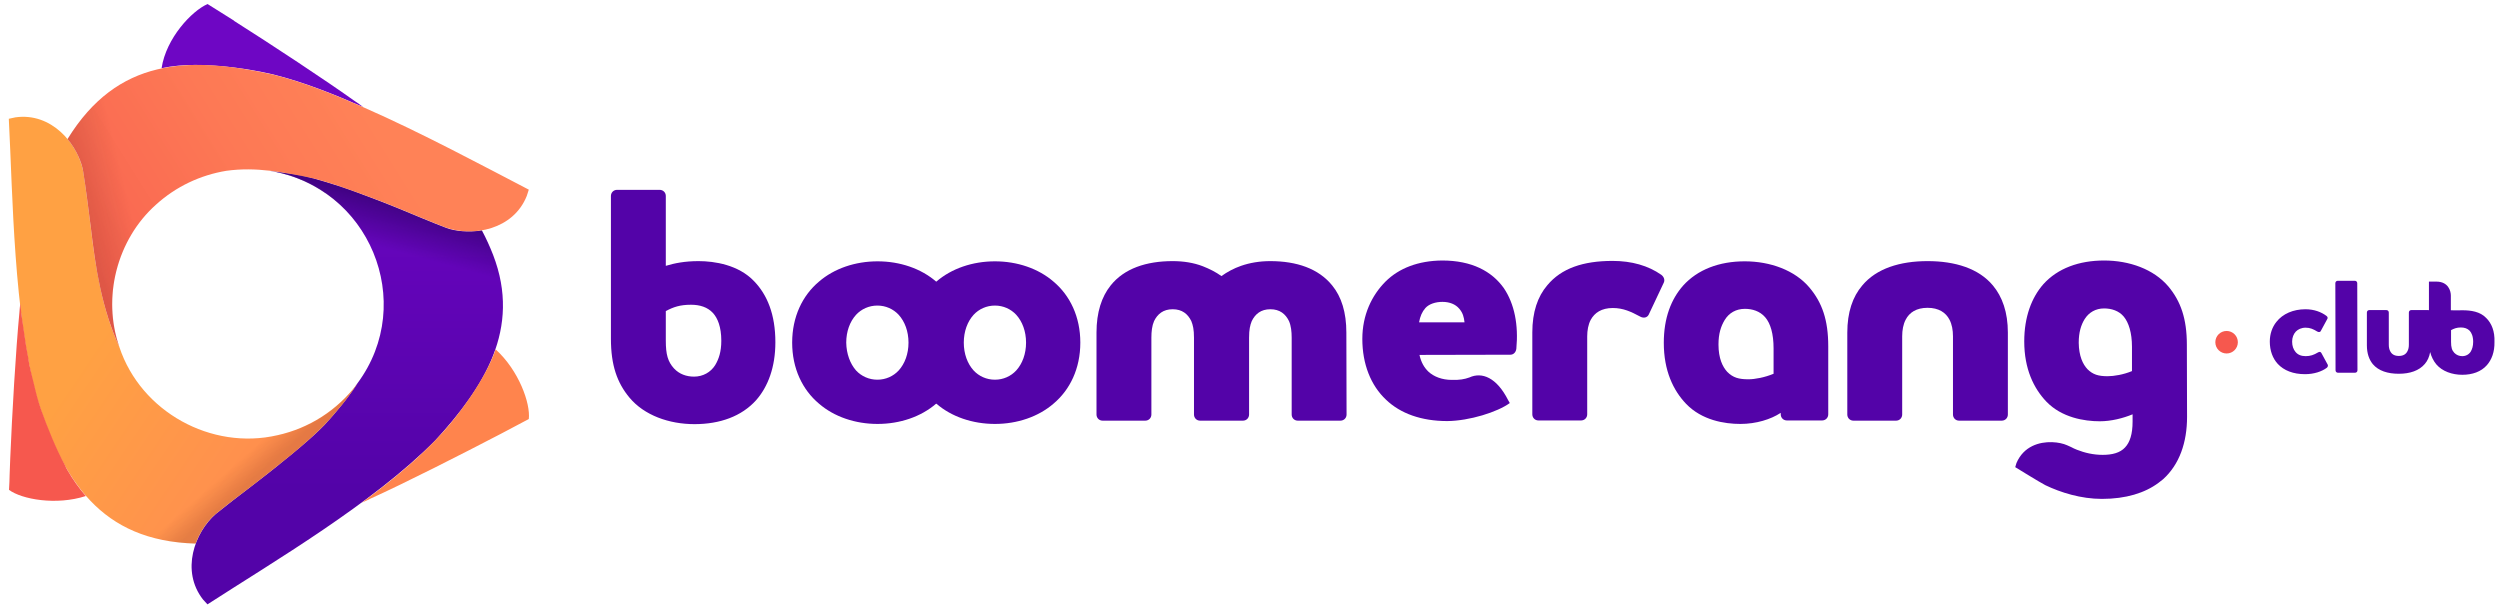 <?xml version="1.0" encoding="utf-8"?>
<!-- Generator: Adobe Illustrator 25.2.1, SVG Export Plug-In . SVG Version: 6.00 Build 0)  -->
<svg version="1.1" id="Calque_1" xmlns="http://www.w3.org/2000/svg" xmlns:xlink="http://www.w3.org/1999/xlink" x="0px" y="0px"
	 viewBox="0 0 1220.7 297.4" style="enable-background:new 0 0 1220.7 297.4;" xml:space="preserve">
<style type="text/css">
	.st0{fill:#F6584E;}
	.st1{fill:#5303A8;}
	.st2{fill:url(#SVGID_1_);}
	.st3{fill:url(#SVGID_2_);}
	.st4{fill:url(#SVGID_3_);}
	.st5{fill:url(#SVGID_4_);}
	.st6{fill:url(#SVGID_5_);}
	.st7{fill:url(#SVGID_6_);}
</style>
<g>
	<g>
		<g>
			<g>
				<g>
					<g>
						<g>
							<g>
								<circle class="st0" cx="1087.2" cy="167.1" r="5.5"/>
							</g>
						</g>
					</g>
				</g>
				<g>
					<path class="st1" d="M1133.5,172.4c-0.3-0.6-0.9-0.8-1.7-0.3c-2,1.2-3.7,1.8-6,1.8c-2.2,0-3.8-0.7-4.9-2s-1.7-3-1.7-5.1
						c0-2,0.7-3.7,1.8-4.9c1.1-1.1,2.7-1.9,4.8-1.9c2.2,0,3.7,0.7,5.7,1.9c0.7,0.4,1.5,0.3,1.7-0.3l3.2-5.9c0.3-0.5,0.1-1.1-0.5-1.5
						c-2.4-1.8-5.9-3.2-10.2-3.2c-5.9,0-11.1,2.2-14.2,6.2c-2,2.5-3.2,5.8-3.2,9.6c0,4.4,1.4,8.2,3.9,10.9c3,3.2,7.5,5,13.3,5
						c4.4,0,8.2-1.3,10.6-3.1c0.5-0.4,0.7-1,0.5-1.5L1133.5,172.4z"/>
					<path class="st1" d="M1149.8,137.1h-8.3c-0.7,0-1.2,0.5-1.2,1.2l0.1,42.5c0,0.7,0.5,1.2,1.2,1.2h8.3c0.7,0,1.2-0.5,1.2-1.2
						l-0.1-42.5C1151,137.6,1150.5,137.1,1149.8,137.1z"/>
					<path class="st1" d="M1214,155.3c-3-3.2-7.6-3.8-11.6-3.8c-2.7,0-3.6,0.1-5.7,0v-7.2c0-2.2-1.2-6.8-7.1-6.8h-3.6
						c0,0,0,0.5,0,1.2v12.8c-0.1,0-0.2-0.1-0.3-0.1h-8.3c-0.7,0-1.2,0.5-1.2,1.2v15.7c0,1.2-0.2,2.3-0.7,3.2c-0.7,1.4-2,2.3-4.2,2.3
						s-3.5-0.9-4.2-2.3c-0.5-0.9-0.7-2-0.7-3.2v-15.7c0-0.7-0.5-1.2-1.2-1.2h-8.3c-0.7,0-1.2,0.5-1.2,1.2v16c0,4,1.1,7,2.9,9.2
						c2.8,3.3,7.3,4.7,12.7,4.7c5.4,0,9.9-1.5,12.7-4.8c1.3-1.5,2.2-3.5,2.6-5.8c0.6,2.3,1.6,4.3,3,6c2.9,3.4,7.7,5.1,12.7,5.1
						c4.9,0,9.2-1.5,12-4.7c2.3-2.6,3.8-6.4,3.7-11.3C1218.2,161.7,1216.6,157.9,1214,155.3z M1206.4,171.7
						c-0.9,1.4-2.4,2.2-4.1,2.2c-1.5,0-2.8-0.5-3.9-1.6c-1.2-1.3-1.6-2.7-1.6-5.4v-5.7c1.5-0.8,2.8-1.3,4.8-1.3
						c1.8,0,3.2,0.5,4.3,1.6c0.9,1,1.7,2.7,1.7,5.4C1207.6,169,1207.1,170.5,1206.4,171.7z"/>
				</g>
			</g>
			<g>
				<path class="st1" d="M325.1,129.8c4.3-1.3,9.3-2.3,16-2.3c7.8,0,19.5,1.8,27.1,9.8c6.4,6.6,10.4,16.2,10.4,29.8
					c0,12.2-3.6,21.7-9.4,28.3c-7.1,7.9-17.7,11.7-30.1,11.7s-24.5-4.3-31.7-12.9c-6.1-7.3-9.1-15.9-9.1-28.8V95.7c0-1.7,1.3-3,3-3
					h20.8c1.7,0,3,1.3,3,3L325.1,129.8L325.1,129.8z M325.1,151.9v14.4c0,6.8,1,10.3,4,13.6c2.6,2.8,6.1,4,9.8,4
					c4.3,0,8.1-2.1,10.3-5.6c1.8-3,3-6.6,3-11.9c0-6.8-1.8-11.1-4.1-13.6c-2.6-2.8-6.3-4-10.7-4
					C332.1,148.8,328.8,149.9,325.1,151.9z"/>
				<path class="st1" d="M399.9,137.5c7.4-6.4,17.7-9.9,28.6-9.9s21.2,3.5,28.6,9.9c8.1,6.8,13.1,17.2,13.1,29.8s-5,23-13.1,29.8
					c-7.4,6.4-17.7,9.9-28.6,9.9s-21.2-3.5-28.6-9.9c-8.1-6.8-13.1-17.2-13.1-29.8S391.8,144.3,399.9,137.5z M418,180.9
					c2.6,2.8,6.3,4.5,10.4,4.5s7.8-1.7,10.4-4.5c3-3.3,4.8-8.1,4.8-13.6s-1.8-10.3-4.8-13.6c-2.6-2.8-6.3-4.5-10.4-4.5
					s-7.8,1.7-10.4,4.5c-3,3.3-4.8,8.1-4.8,13.6C413.3,172.8,415.1,177.6,418,180.9z"/>
				<path class="st1" d="M457.2,137.5c7.4-6.4,17.7-9.9,28.6-9.9s21.2,3.5,28.6,9.9c8.1,6.8,13.1,17.2,13.1,29.8s-5,23-13.1,29.8
					c-7.4,6.4-17.7,9.9-28.6,9.9s-21.2-3.5-28.6-9.9c-8.1-6.8-13.1-17.2-13.1-29.8C444.2,154.7,449.1,144.3,457.2,137.5z
					 M475.4,180.9c2.6,2.8,6.3,4.5,10.4,4.5s7.8-1.7,10.4-4.5c3-3.3,4.8-8.1,4.8-13.6s-1.8-10.3-4.8-13.6c-2.6-2.8-6.3-4.5-10.4-4.5
					s-7.8,1.7-10.4,4.5c-3,3.3-4.8,8.1-4.8,13.6C470.6,172.8,472.4,177.6,475.4,180.9z"/>
				<path class="st1" d="M657.5,202.4c0,1.7-1.3,3-3,3h-20.8c-1.7,0-3-1.3-3-3v-37.5c0-3-0.3-5.8-1.3-8.1c-1.7-3.5-4.5-5.8-9.1-5.8
					s-7.4,2.3-9.1,5.8c-0.8,2-1.3,4.1-1.3,8.1v37.5c0,1.7-1.3,3-3,3H586c-1.7,0-3-1.3-3-3v-37.5c0-4-0.5-6.1-1.3-8.1
					c-1.7-3.5-4.5-5.8-9.1-5.8s-7.4,2.3-9.1,5.8c-1,2.3-1.3,5.1-1.3,8.1v37.5c0,1.7-1.3,3-3,3h-20.8c-1.7,0-3-1.3-3-3v-40
					c0-9.9,2.5-17.5,6.9-23c6.6-8.3,17.4-11.9,30.3-11.9c5.3,0,10.3,0.8,14.7,2.5c3.3,1.3,6.3,2.8,9.1,4.8c2.8-2,6.1-3.8,9.6-5
					c4.3-1.5,9.1-2.3,14.2-2.3c12.9,0,23.6,3.6,30.3,11.9c4.5,5.5,6.9,13.1,6.9,23L657.5,202.4L657.5,202.4z"/>
				<path class="st1" d="M776.7,156.2c-1.2,2.3-1.7,5.1-1.7,8.1v38c0,1.7-1.3,3-3,3h-20.8c-1.7,0-3-1.3-3-3v-40
					c0-9.9,2.6-17.5,7.3-23c6.9-8.3,17.5-11.9,31.9-11.9c9.3,0,17.4,2.3,23.8,6.8c1.3,1,1.8,2.5,1.2,3.8l-7.4,15.7
					c-0.8,1.5-2.6,1.8-4.3,0.8c-4.3-2.3-8.1-4.1-13.2-4.1C782,150.4,778.6,152.7,776.7,156.2z"/>
				<path class="st1" d="M869.3,201.7c-4.6,3-11.7,5.3-19.5,5.3s-18.8-1.8-26.5-9.8c-6.3-6.6-10.9-16.2-10.9-29.8
					c0-12.2,3.6-21.3,9.4-27.9c7.1-7.9,17.7-11.9,30.1-11.9c12.4,0,24.5,4.3,31.7,12.9c6.1,7.3,9.1,15.7,9.1,28.6v33.2
					c0,1.7-1.3,3-3,3h-17.2c-1.7,0-3-1.3-3-3v-0.7L869.3,201.7L869.3,201.7z M866,182.5v-12.4c0-7.1-1.5-12.2-4.1-15.2
					s-6.3-4.1-9.9-4.1c-4.3,0-7.8,2-9.9,5.5c-1.8,3-3,6.6-3,11.9c0,6.8,2,10.9,4.3,13.4c2.8,2.8,5.6,3.6,10.3,3.6
					C856.9,185.2,861.7,184.3,866,182.5z"/>
				<path class="st1" d="M928.8,202.4c0,1.7-1.3,3-3,3H905c-1.7,0-3-1.3-3-3v-40c0-9.9,2.6-17.5,7.3-23c6.9-8.3,18.4-11.9,31.9-11.9
					s25,3.6,31.9,11.9c4.6,5.5,7.3,13.1,7.3,23v40c0,1.7-1.3,3-3,3h-20.8c-1.7,0-3-1.3-3-3v-38.2c0-3-0.5-5.8-1.7-8.1
					c-1.8-3.5-5.3-5.8-10.7-5.8c-5.5,0-8.9,2.3-10.7,5.8c-1.2,2.3-1.7,5.1-1.7,8.1V202.4z"/>
				<g>
					<path class="st1" d="M1067.8,168.3c0-12.7-3-21.2-9-28.4c-7.2-8.5-19.1-12.7-31.4-12.7c-12.2,0-22.7,3.8-29.7,11.6
						c-5.7,6.5-9.3,15.9-9.3,27.9c0,13.4,4.6,22.9,10.8,29.4c7.5,7.8,18.5,9.6,26.1,9.6c5.6,0,11.4-1.5,16-3.4v3.6
						c0,6-1.3,10.1-3.7,12.6c-2.4,2.6-6.2,3.6-10.9,3.6c-4.6,0-8.8-1-12.6-2.5c-1-0.4-1.9-0.8-2.8-1.3c-0.7-0.3-1.3-0.6-2-0.9
						c-1.8-0.8-4.4-1.4-7.3-1.5c-6.3-0.2-13.9,2-17.4,10.2c-0.2,0.7-0.6,2-0.6,2s11.8,7.3,14.7,8.8c7.5,3.6,17.4,6.7,27.6,6.7
						c11.8,0,21-2.9,27.6-7.8c0.8-0.6,1.6-1.2,2.3-1.8c8-7.2,11.7-18,11.7-30.4L1067.8,168.3z M1029.1,183.7c-4.5,0-7.2-0.8-9.9-3.5
						c-2.2-2.4-4.1-6.3-4.2-12.8c0-5.1,1.1-8.7,2.9-11.6c2.1-3.3,5.4-5.2,9.5-5.2c3.5,0,7.2,1.1,9.6,4s4,7.9,4,14.7v11.9
						C1036.9,182.9,1032.3,183.7,1029.1,183.7z"/>
				</g>
				<path class="st1" d="M736.4,195.4l0.8,1.4c-6,4.4-19.7,8.7-30.5,8.8c-12.7,0-22.9-3.7-29.9-10.4c-7.5-7-11.6-17.5-11.6-29.7
					c0-11.6,4.5-21.2,11.4-28.1c6.5-6.4,15.8-10.1,27.6-10.2c14.4,0,24.2,5.2,30.1,13.5c5.2,7.7,7.2,18,6.1,29.6
					c-0.2,1.6-1.3,2.9-2.9,2.9l-44.4,0.1c0.8,3.6,2.3,6.2,4.4,8.2c2.6,2.4,6.6,4,11.4,4c3.8,0.1,6.1-0.3,8.6-1.2
					C723.6,181.5,730.8,184.3,736.4,195.4z M715.1,157.4c-0.3-2.6-0.8-4.6-2.6-6.7c-1.8-2.1-4.6-3.3-8.2-3.3c-3.3,0-6.5,1-8.3,3
					c-1.6,1.8-2.6,4.1-3.1,7H715.1z"/>
			</g>
		</g>
	</g>
	<g>
		
			<linearGradient id="SVGID_1_" gradientUnits="userSpaceOnUse" x1="162.243" y1="4.9" x2="162.243" y2="298" gradientTransform="matrix(1 0 0 -1 0 300)">
			<stop  offset="0.19" style="stop-color:#5303A8"/>
			<stop  offset="0.708" style="stop-color:#6905BF"/>
			<stop  offset="0.802" style="stop-color:#6E06C4"/>
		</linearGradient>
		<path class="st2" d="M95.4,31.7c-5.9,0-11.4,0.5-16.5,1.6c2.2-14.7,14.8-28,22.4-31.3l0,0l0,0c0,0,0,0,0.1,0
			c2.7,1.7,10.8,6.8,12.9,8.1c0,0,0,0,0,0.1c18.3,11.6,44.3,28.7,59.7,39.7h0.1c1.1,0.8,2.2,1.6,3.3,2.4l0,0
			c-14.4-6.3-29-12.2-44.2-16l0,0l0,0C120.9,33.5,108.2,31.8,95.4,31.7z M240.8,124.5c-1.6-4.1-3.4-8.1-5.5-12
			c-6.8,1.1-13.3,0.3-17.4-1.2c-7.6-2.9-15.3-6.2-23.1-9.4c-13.4-5.5-27.7-10.9-41.4-14.7c-7.2-1.8-14.3-2.8-21.7-3.8
			c48.4,7.6,72.2,64.2,42.8,103.8c-4.6,7.2-10.1,13.8-15.9,20.1c-6,6.4-18.3,16.2-19.4,17.1l0,0c-11,9.2-22.7,17.5-33.8,26.5
			c-10.4,9.1-17.2,27.8-6.3,41.8c0.8,0.9,2.2,2.4,2.2,2.4c32.3-20.9,80.8-49.3,111.3-80.1l0,0C236.2,189.2,254.7,160.7,240.8,124.5z
			"/>
		
			<linearGradient id="SVGID_2_" gradientUnits="userSpaceOnUse" x1="-24.463" y1="204.512" x2="230.461" y2="32.563" gradientTransform="matrix(1 0 0 -1 0 300)">
			<stop  offset="0.322" style="stop-color:#FFA143"/>
			<stop  offset="0.591" style="stop-color:#FF924D"/>
			<stop  offset="0.793" style="stop-color:#FF844D"/>
		</linearGradient>
		<path class="st3" d="M258.2,204.6c-3.6,1.9-8.9,4.7-13.6,7.2l0,0c-19.2,10-46.9,24.1-64.2,31.9l-0.1,0.1c-1.2,0.6-2.4,1.1-3.7,1.7
			c14.1-10.4,27.9-21.5,39.7-34.5c7.5-8.3,20.6-25.5,25.7-40.4C253.3,180.8,259.1,197,258.2,204.6z M174.5,187.3
			c0,0.1-0.1,0.1-0.1,0.2c-0.2,0.3-2,3-2.1,3.1c-1.3,1.8-2.3,3.2-3.6,4.9c0.5-0.5-7.3,9-10.4,12.1c-10.1,10.2-22.6,19.7-34.2,28.8
			c-6.3,4.8-12.7,9.6-18.8,14.6c-3.4,2.7-7.4,8-9.8,14.4c-46.4-1.2-64.8-30.9-77.5-71.1l0,0C6.6,152.6,6.3,96.4,4.3,58
			c0,0,2.1-0.5,3.2-0.7C25.1,54.8,37.9,70,40.6,83.6c1.4,8.8,2.5,17.9,3.7,27.1c2.3,20.1,5.5,40.3,14,58.8
			c10.5,31.6,44.9,50.5,77.2,43C150.8,209.1,164.7,200.4,174.5,187.3z M171.9,190.9l-0.1,0.1C171.9,191,171.9,190.9,171.9,190.9
			L171.9,190.9z"/>
		
			<linearGradient id="SVGID_3_" gradientUnits="userSpaceOnUse" x1="214.431" y1="260.965" x2="-20.498" y2="114.009" gradientTransform="matrix(1 0 0 -1 0 300)">
			<stop  offset="0.136" style="stop-color:#FF8257"/>
			<stop  offset="0.362" style="stop-color:#FD7955"/>
			<stop  offset="0.723" style="stop-color:#F86250"/>
			<stop  offset="0.856" style="stop-color:#F6584E"/>
		</linearGradient>
		<path class="st4" d="M32.9,229.5c2.7,4.7,5.7,8.9,9,12.7c-14.5,4.7-31.3,1.6-37.5-3l0,0l0,0l0,0c0,0,0.1-1.7,0.2-3.9
			c0-1.1,0.1-2.3,0.1-3.5c0.1-3.9,0.3-7.9,0.3-7.9s0,0,0-0.1c0.9-21.6,2.7-52.7,4.5-71.5v-0.1c0.1-1.3,0.2-2.6,0.4-3.9
			c0,0.3,0.1,0.5,0.1,0.7c0.1,0.9,0.2,1.8,0.3,2.7c0,0.4,0.1,0.8,0.1,1.2c0.1,0.7,0.2,1.5,0.3,2.2c0.1,0.4,0.1,0.9,0.2,1.3
			c0.1,0.7,0.2,1.4,0.3,2.1c0.1,0.5,0.1,0.9,0.2,1.4c0.1,0.7,0.2,1.3,0.3,2c0.1,0.5,0.1,0.9,0.2,1.4c0.1,0.7,0.2,1.3,0.3,2
			c0.1,0.4,0.1,0.9,0.2,1.3c0.1,0.7,0.2,1.4,0.3,2.1c0.1,0.4,0.1,0.7,0.2,1.1c0.2,1,0.3,1.9,0.5,2.8c0,0.2,0.1,0.3,0.1,0.5
			c0.2,1,0.4,2,0.5,3c0.1,0.4,0.1,0.8,0.2,1.2c0.1,0.6,0.2,1.3,0.4,1.9c0.1,0.4,0.2,0.9,0.3,1.3c0.1,0.6,0.2,1.1,0.4,1.7
			c0.1,0.4,0.2,0.9,0.3,1.3c0.1,0.5,0.2,1.1,0.4,1.6c0.1,0.4,0.2,0.9,0.3,1.3c0.1,0.5,0.2,1,0.4,1.6c0.1,0.4,0.2,0.9,0.3,1.3
			c0.1,0.5,0.3,1,0.4,1.6c0.1,0.4,0.2,0.8,0.3,1.2c0.2,0.6,0.3,1.3,0.5,1.9c0.6,2.1,1.2,4.1,1.9,6.1c3.3,9.2,7.1,18.6,11.8,27.4
			C32,227.9,32.4,228.7,32.9,229.5z M177.5,52.4L177.5,52.4c-14.4-6.3-29-12.2-44.2-16l0,0C92,27.3,57.3,28.3,33,67.9
			c4.4,5.3,6.9,11.4,7.6,15.7c1.4,8.8,2.5,17.9,3.7,27.1c2.3,20.1,5.5,40.3,14,58.8C49.8,145.4,57,117,76.2,99.9
			c9.7-8.8,21.6-14.4,34.3-16.5c14.7-2,27.4,0.6,42.9,3.8c11.1,2.7,34.5,11.7,41.4,14.6c7.8,3.2,15.5,6.5,23.1,9.4
			c13.1,4.5,32.7,1,39.3-15.5c0.4-1.1,1-3.1,1-3.1C236.6,81.4,206.2,65,177.5,52.4z"/>
		
			<linearGradient id="SVGID_4_" gradientUnits="userSpaceOnUse" x1="194.778" y1="205.477" x2="186.491" y2="174.878" gradientTransform="matrix(1 0 0 -1 0 300)">
			<stop  offset="7.377398e-02" style="stop-color:#1F0052;stop-opacity:0.6"/>
			<stop  offset="0.872" style="stop-color:#1F0052;stop-opacity:0"/>
		</linearGradient>
		<path class="st5" d="M218.1,111.4c-7.6-2.9-15.3-6.2-23.1-9.4c-6.9-2.9-14.2-5.4-21.1-8.1c-6.6-2.5-13.1-4.5-20.2-6.5
			c-7.1-2-14.4-2.9-21.8-3.9c7.7,1.2,15.3,3.8,22.5,8c4.1,2.4,7.9,5.1,11.3,8.2c9.3,8.3,15.7,18.9,19,30.4l60.7,20.7
			c0.2-8.6-1.5-17.2-4.8-26.2c-1.6-4.1-3.4-8.2-5.4-12C228.6,113.7,222.2,112.9,218.1,111.4z"/>
		
			<linearGradient id="SVGID_5_" gradientUnits="userSpaceOnUse" x1="104.803" y1="90.836" x2="125.382" y2="67.594" gradientTransform="matrix(1 0 0 -1 0 300)">
			<stop  offset="0.635" style="stop-color:#4F0C0B;stop-opacity:0"/>
			<stop  offset="0.998" style="stop-color:#4F0C0B;stop-opacity:0.15"/>
		</linearGradient>
		<path class="st6" d="M105.5,250.9c10.8-8.8,22.8-17.2,33.8-26.5c1.1-0.9,2.3-1.8,3.4-2.8c5.5-4.6,11.1-9.1,16-14.3
			c5.8-6.2,11.2-12.6,15.8-19.9c-9.7,13.1-23.6,21.8-38.8,25.1c-5.8,1.3-11.9,1.8-17.8,1.5c-2.4-0.1-4.9-0.4-7.3-0.7l-54.8,41
			c7.7,4.9,16.6,8.2,26.6,9.9c4.4,0.7,8.8,1.1,13.2,1.3C98,259,102.2,253.6,105.5,250.9z"/>
		
			<linearGradient id="SVGID_6_" gradientUnits="userSpaceOnUse" x1="69.455" y1="196.992" x2="43.387" y2="190.716" gradientTransform="matrix(1 0 0 -1 0 300)">
			<stop  offset="0.191" style="stop-color:#4F0C0B;stop-opacity:0"/>
			<stop  offset="1" style="stop-color:#4F0C0B;stop-opacity:0.15"/>
		</linearGradient>
		<path class="st7" d="M44.3,110.6c0.9,6.6,1.7,13.4,2.7,20.1c1.1,7.2,2.7,13.9,4.7,20.8c1.8,6.1,4,12.1,6.6,17.9
			c-3.5-10.2-4.4-21.1-2.6-31.9c1.3-7.6,3.9-15,8-22.1c1.3-2.3,2.7-4.4,4.3-6.5L57,42.3c-5.9,3.9-11.4,8.8-16.4,14.8
			c-2.8,3.4-5.3,7-7.7,10.8c4.4,5.3,6.9,11.4,7.6,15.7C42,92.3,43.1,101.5,44.3,110.6z"/>
	</g>
</g>
</svg>

